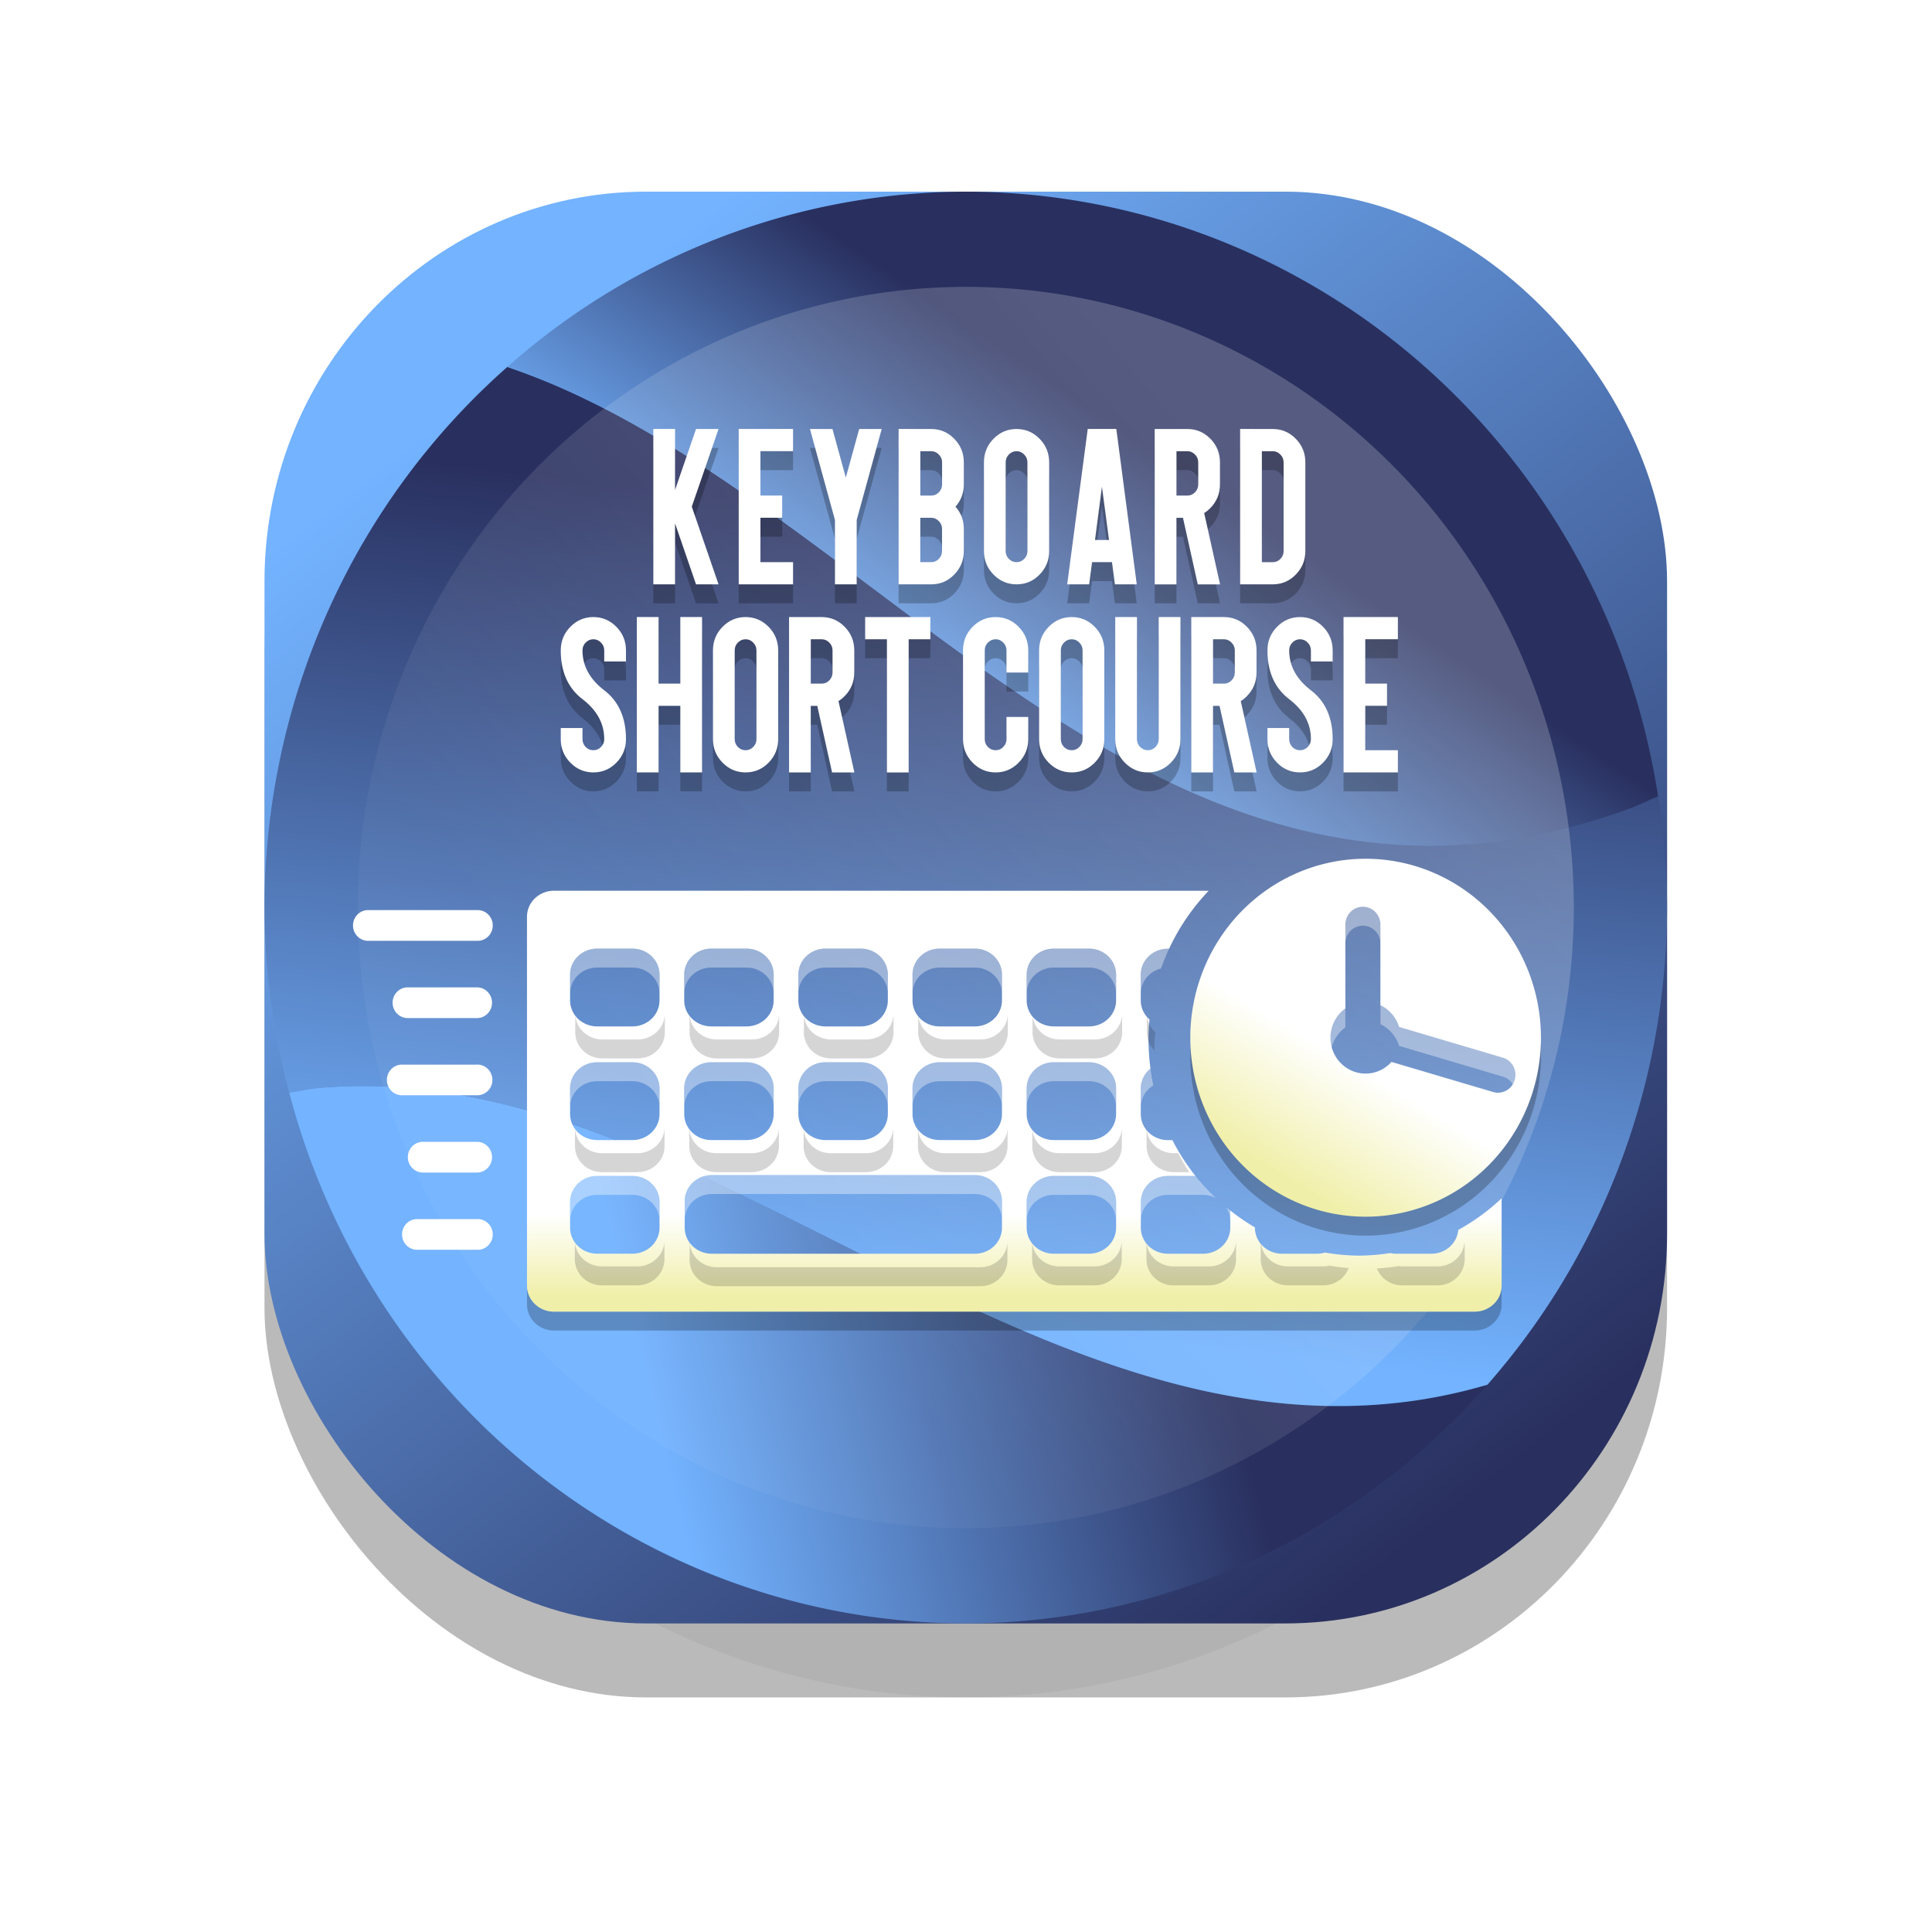 <svg xmlns:dc="http://purl.org/dc/elements/1.1/" xmlns:cc="http://creativecommons.org/ns#" xmlns:rdf="http://www.w3.org/1999/02/22-rdf-syntax-ns#" xmlns:svg="http://www.w3.org/2000/svg" xmlns="http://www.w3.org/2000/svg" xmlns:xlink="http://www.w3.org/1999/xlink" id="svg21244" viewBox="0 0 264.583 264.583" height="1000" width="1000"><defs id="defs21238"><linearGradient id="linearGradient6715"><stop style="stop-color:#ffffff;stop-opacity:0.212" offset="0" id="stop6711"></stop><stop style="stop-color:#ffffff;stop-opacity:0.04" offset="1" id="stop6713"></stop></linearGradient><filter style="color-interpolation-filters:sRGB" id="filter9628-2" x="-0.03" width="1.06" y="-0.03" height="1.06"><feGaussianBlur stdDeviation="0.5" id="feGaussianBlur9630-4"></feGaussianBlur></filter><filter style="color-interpolation-filters:sRGB" id="filter6784" x="-0.03" width="1.06" y="-0.03" height="1.06"><feGaussianBlur stdDeviation="0.5" id="feGaussianBlur6786"></feGaussianBlur></filter><linearGradient xlink:href="#linearGradient8443" id="linearGradient14730" gradientUnits="userSpaceOnUse" gradientTransform="translate(-7.664,-174.619)" x1="43.809" y1="259.492" x2="69.113" y2="292.758"></linearGradient><linearGradient id="linearGradient8443"><stop id="stop8439" offset="0" style="stop-color:#73b3ff;stop-opacity:1"></stop><stop id="stop8441" offset="1" style="stop-color:#29305f;stop-opacity:1"></stop></linearGradient><linearGradient xlink:href="#linearGradient8443" id="linearGradient14732" gradientUnits="userSpaceOnUse" gradientTransform="translate(-9.121,-7.1)" x1="47.829" y1="114.573" x2="63.555" y2="110.703"></linearGradient><linearGradient xlink:href="#linearGradient8443" id="linearGradient14734" gradientUnits="userSpaceOnUse" gradientTransform="translate(-9.121,-7.1)" x1="44.952" y1="116.996" x2="47.557" y2="95.115"></linearGradient><linearGradient xlink:href="#linearGradient8443" id="linearGradient14736" gradientUnits="userSpaceOnUse" gradientTransform="translate(-9.121,-7.1)" x1="50.159" y1="97.47" x2="55.772" y2="89.051"></linearGradient><linearGradient xlink:href="#linearGradient6715" id="linearGradient14738" gradientUnits="userSpaceOnUse" gradientTransform="translate(-11.481,-8.984)" x1="69.264" y1="97.807" x2="51.31" y2="113.682"></linearGradient><filter style="color-interpolation-filters:sRGB" id="filter6850-3" x="-0.07" width="1.141" y="-0.07" height="1.141"><feGaussianBlur stdDeviation="1.017" id="feGaussianBlur6852-4"></feGaussianBlur></filter><linearGradient xlink:href="#linearGradient7170" id="linearGradient14740" gradientUnits="userSpaceOnUse" gradientTransform="translate(-13.59,-15.987)" x1="51.877" y1="126.816" x2="51.877" y2="124.548"></linearGradient><linearGradient id="linearGradient7170"><stop style="stop-color:#f0efa9;stop-opacity:1" offset="0" id="stop7166"></stop><stop style="stop-color:#ffffff;stop-opacity:1" offset="1" id="stop7168"></stop></linearGradient><filter style="color-interpolation-filters:sRGB" id="filter7054-1" x="-0.02" width="1.039" y="-0.065" height="1.13"><feGaussianBlur stdDeviation="0.206" id="feGaussianBlur7056-7"></feGaussianBlur></filter><linearGradient xlink:href="#linearGradient7170" id="linearGradient14742" gradientUnits="userSpaceOnUse" x1="407.377" y1="881.308" x2="414.457" y2="869.165" gradientTransform="matrix(0.265,0,0,0.265,-50.084,-126.259)"></linearGradient></defs><g id="layer1"><g transform="matrix(4.802,0,0,4.902,-220.993,-110.182)" id="g22465"><rect ry="10.885" y="29.898" x="53.564" height="40" width="40" id="rect14394" style="fill:#000000;fill-opacity:0.27;fill-rule:evenodd;stroke:none;stroke-width:1.105;stroke-linecap:round;stroke-linejoin:round;stroke-miterlimit:4;stroke-dasharray:none;stroke-dashoffset:0;stroke-opacity:1;paint-order:normal;filter:url(#filter9628-2)"></rect><circle style="opacity:0.21;fill:#000000;fill-opacity:1;fill-rule:evenodd;stroke:none;stroke-width:3.107;stroke-linecap:round;stroke-linejoin:round;stroke-miterlimit:4;stroke-dasharray:none;stroke-dashoffset:0;stroke-opacity:0.593;paint-order:normal;filter:url(#filter6784)" id="circle14398" cx="73.564" cy="49.898" r="20"></circle><g transform="translate(24.345,-52.145)" id="g20832"><rect ry="10.885" y="79.976" x="29.219" height="40" width="40" id="rect14396" style="fill:url(#linearGradient14730);fill-opacity:1;fill-rule:evenodd;stroke:none;stroke-width:1.105;stroke-linecap:round;stroke-linejoin:round;stroke-miterlimit:4;stroke-dasharray:none;stroke-dashoffset:0;stroke-opacity:1;paint-order:normal"></rect><path style="fill:url(#linearGradient14732);fill-opacity:1;fill-rule:evenodd;stroke:none;stroke-width:3.107;stroke-linecap:round;stroke-linejoin:round;stroke-miterlimit:4;stroke-dasharray:none;stroke-dashoffset:0;stroke-opacity:0.593;paint-order:normal" d="m 64.095,113.308 c -0.621,0.177 -1.237,0.315 -1.848,0.41 -0.626,0.098 -1.248,0.155 -1.864,0.176 -0.616,0.021 -1.228,0.006 -1.836,-0.041 -0.607,-0.047 -1.21,-0.126 -1.81,-0.233 -0.599,-0.107 -1.195,-0.241 -1.787,-0.398 -1.185,-0.315 -2.356,-0.723 -3.518,-1.188 -1.162,-0.465 -2.314,-0.987 -3.461,-1.533 -2.294,-1.09 -4.565,-2.271 -6.844,-3.261 -1.139,-0.495 -2.281,-0.942 -3.428,-1.306 -0.574,-0.182 -1.149,-0.344 -1.725,-0.48 -0.577,-0.136 -1.156,-0.248 -1.737,-0.33 -0.581,-0.082 -1.165,-0.134 -1.751,-0.153 -0.587,-0.019 -1.176,-0.003 -1.768,0.05 -0.263,0.024 -0.53,0.085 -0.794,0.124 a 20,20 0 0 0 19.295,14.831 20,20 0 0 0 14.876,-6.668 z" id="path14400"></path><path style="fill:url(#linearGradient14734);fill-opacity:1;fill-rule:evenodd;stroke:none;stroke-width:3.107;stroke-linecap:round;stroke-linejoin:round;stroke-miterlimit:4;stroke-dasharray:none;stroke-dashoffset:0;stroke-opacity:0.593;paint-order:normal" d="m 36.145,84.873 a 20,20 0 0 0 -6.926,15.103 20,20 0 0 0 0.704,5.169 c 0.264,-0.039 0.531,-0.1 0.794,-0.124 0.593,-0.053 1.182,-0.069 1.768,-0.05 0.587,0.019 1.17,0.071 1.751,0.153 0.581,0.082 1.16,0.193 1.737,0.33 0.577,0.136 1.152,0.298 1.725,0.48 1.147,0.364 2.288,0.812 3.428,1.306 2.279,0.99 4.55,2.17 6.844,3.261 1.147,0.545 2.299,1.068 3.461,1.533 1.162,0.465 2.333,0.873 3.518,1.188 0.592,0.157 1.188,0.292 1.787,0.398 0.599,0.107 1.202,0.186 1.81,0.233 0.607,0.047 1.219,0.062 1.836,0.041 0.616,-0.021 1.238,-0.078 1.864,-0.176 0.611,-0.096 1.227,-0.233 1.848,-0.41 A 20,20 0 0 0 69.219,99.976 20,20 0 0 0 68.964,96.871 c -0.258,0.105 -0.525,0.239 -0.779,0.331 -0.719,0.259 -1.422,0.466 -2.11,0.625 -0.688,0.159 -1.361,0.271 -2.021,0.34 -0.66,0.068 -1.306,0.094 -1.939,0.08 -0.634,-0.014 -1.256,-0.067 -1.866,-0.156 C 59.637,98.003 59.038,97.88 58.449,97.726 57.859,97.572 57.28,97.388 56.709,97.177 56.137,96.966 55.575,96.729 55.02,96.469 53.909,95.95 52.828,95.342 51.767,94.679 50.705,94.016 49.663,93.298 48.631,92.559 46.566,91.081 44.539,89.518 42.471,88.141 41.437,87.453 40.392,86.811 39.328,86.25 38.795,85.969 38.258,85.709 37.714,85.473 37.197,85.248 36.674,85.05 36.145,84.873 Z" id="path14402"></path><path style="fill:url(#linearGradient14736);fill-opacity:1;fill-rule:evenodd;stroke:none;stroke-width:3.107;stroke-linecap:round;stroke-linejoin:round;stroke-miterlimit:4;stroke-dasharray:none;stroke-dashoffset:0;stroke-opacity:0.593;paint-order:normal" d="m 49.219,79.976 a 20,20 0 0 0 -13.074,4.897 c 0.529,0.177 1.052,0.375 1.569,0.599 0.544,0.236 1.081,0.497 1.614,0.777 1.065,0.561 2.109,1.203 3.143,1.891 2.068,1.377 4.095,2.94 6.16,4.418 1.032,0.739 2.074,1.457 3.136,2.12 1.061,0.663 2.143,1.271 3.253,1.79 0.555,0.26 1.118,0.497 1.689,0.707 0.571,0.211 1.15,0.396 1.74,0.549 0.59,0.154 1.189,0.277 1.799,0.365 0.61,0.088 1.232,0.141 1.866,0.156 0.634,0.014 1.28,-0.011 1.939,-0.08 0.66,-0.068 1.333,-0.18 2.021,-0.34 0.688,-0.159 1.391,-0.366 2.11,-0.625 0.254,-0.091 0.521,-0.226 0.779,-0.331 A 20,20 0 0 0 49.219,79.976 Z" id="path14404"></path><circle style="fill:url(#linearGradient14738);fill-opacity:1;fill-rule:evenodd;stroke:none;stroke-width:2.198;stroke-linecap:round;stroke-linejoin:round;stroke-miterlimit:4;stroke-dasharray:none;stroke-dashoffset:0;stroke-opacity:1;paint-order:normal;filter:url(#filter6850-3)" id="circle14408" cx="49.219" cy="99.976" r="17.34"></circle><path d="m 40.928,88.838 0.598,-1.702 h 0.642 l -0.763,2.17 0.763,2.17 H 41.526 L 40.928,89.775 v 1.702 h -0.62 v -4.341 h 0.62 z" style="font-style:normal;font-variant:normal;font-weight:normal;font-stretch:normal;font-size:6.35px;line-height:1.25;font-family:'Queen of Clubs';-inkscape-font-specification:'Queen of Clubs';text-align:center;letter-spacing:0.265px;word-spacing:0px;text-anchor:middle;fill:#000000;fill-opacity:0.235;stroke:none;stroke-width:0.265" id="path19622"></path><path d="m 43.363,90.857 h 0.93 v 0.62 h -1.55 v -4.341 h 1.55 v 0.62 h -0.93 v 1.24 h 0.62 v 0.62 h -0.62 z" style="font-style:normal;font-variant:normal;font-weight:normal;font-stretch:normal;font-size:6.35px;line-height:1.25;font-family:'Queen of Clubs';-inkscape-font-specification:'Queen of Clubs';text-align:center;letter-spacing:0.265px;word-spacing:0px;text-anchor:middle;fill:#000000;fill-opacity:0.235;stroke:none;stroke-width:0.265" id="path19624"></path><path d="m 46.108,89.678 v 1.798 h -0.62 v -1.798 l -0.713,-2.542 h 0.642 l 0.381,1.358 0.381,-1.358 h 0.642 z" style="font-style:normal;font-variant:normal;font-weight:normal;font-stretch:normal;font-size:6.35px;line-height:1.25;font-family:'Queen of Clubs';-inkscape-font-specification:'Queen of Clubs';text-align:center;letter-spacing:0.265px;word-spacing:0px;text-anchor:middle;fill:#000000;fill-opacity:0.235;stroke:none;stroke-width:0.265" id="path19626"></path><path d="m 48.543,88.066 q 0,-0.127 -0.093,-0.217 -0.09,-0.093 -0.217,-0.093 h -0.31 v 1.24 h 0.31 q 0.127,0 0.217,-0.09 0.093,-0.093 0.093,-0.22 z m -0.31,1.55 H 47.922 v 1.24 h 0.31 q 0.127,0 0.217,-0.09 0.093,-0.093 0.093,-0.22 V 89.927 q 0,-0.127 -0.093,-0.217 -0.09,-0.093 -0.217,-0.093 z m 0,-2.48 q 0.384,0 0.657,0.273 0.273,0.273 0.273,0.657 v 0.62 q 0,0.36 -0.239,0.62 0.239,0.26 0.239,0.62 v 0.62 q 0,0.384 -0.273,0.657 -0.273,0.273 -0.657,0.273 h -0.93 v -4.341 z" style="font-style:normal;font-variant:normal;font-weight:normal;font-stretch:normal;font-size:6.35px;line-height:1.25;font-family:'Queen of Clubs';-inkscape-font-specification:'Queen of Clubs';text-align:center;letter-spacing:0.265px;word-spacing:0px;text-anchor:middle;fill:#000000;fill-opacity:0.235;stroke:none;stroke-width:0.265" id="path19628"></path><path d="m 49.737,88.066 q 0,-0.384 0.273,-0.657 0.273,-0.273 0.657,-0.273 0.384,0 0.657,0.273 0.273,0.273 0.273,0.657 v 2.48 q 0,0.384 -0.273,0.657 -0.273,0.273 -0.657,0.273 -0.384,0 -0.657,-0.273 -0.273,-0.273 -0.273,-0.657 z m 1.24,0 q 0,-0.127 -0.093,-0.217 -0.09,-0.093 -0.217,-0.093 -0.127,0 -0.22,0.093 -0.09,0.09 -0.09,0.217 v 2.48 q 0,0.127 0.09,0.22 0.093,0.09 0.22,0.09 0.127,0 0.217,-0.09 0.093,-0.093 0.093,-0.22 z" style="font-style:normal;font-variant:normal;font-weight:normal;font-stretch:normal;font-size:6.35px;line-height:1.25;font-family:'Queen of Clubs';-inkscape-font-specification:'Queen of Clubs';text-align:center;letter-spacing:0.265px;word-spacing:0px;text-anchor:middle;fill:#000000;fill-opacity:0.235;stroke:none;stroke-width:0.265" id="path19630"></path><path d="m 53.388,90.857 h -0.567 l -0.084,0.62 h -0.626 l 0.586,-4.341 h 0.815 l 0.583,4.341 h -0.623 z m -0.484,-0.62 h 0.4 l -0.202,-1.488 z" style="font-style:normal;font-variant:normal;font-weight:normal;font-stretch:normal;font-size:6.35px;line-height:1.25;font-family:'Queen of Clubs';-inkscape-font-specification:'Queen of Clubs';text-align:center;letter-spacing:0.265px;word-spacing:0px;text-anchor:middle;fill:#000000;fill-opacity:0.235;stroke:none;stroke-width:0.265" id="path19632"></path><path d="m 55.848,88.066 q 0,-0.127 -0.093,-0.217 -0.09,-0.093 -0.217,-0.093 h -0.31 v 1.24 h 0.31 q 0.127,0 0.217,-0.09 0.093,-0.093 0.093,-0.22 z m -0.31,-0.93 q 0.384,0 0.657,0.273 0.273,0.273 0.273,0.657 v 0.62 q 0,0.384 -0.273,0.657 -0.084,0.084 -0.177,0.14 l 0.453,1.994 h -0.636 l -0.422,-1.86 h -0.186 v 1.86 h -0.62 v -4.341 z" style="font-style:normal;font-variant:normal;font-weight:normal;font-stretch:normal;font-size:6.35px;line-height:1.25;font-family:'Queen of Clubs';-inkscape-font-specification:'Queen of Clubs';text-align:center;letter-spacing:0.265px;word-spacing:0px;text-anchor:middle;fill:#000000;fill-opacity:0.235;stroke:none;stroke-width:0.265" id="path19634"></path><path d="m 58.283,88.066 q 0,-0.127 -0.093,-0.217 -0.09,-0.093 -0.217,-0.093 h -0.31 v 3.101 h 0.31 q 0.127,0 0.217,-0.09 0.093,-0.093 0.093,-0.22 z m -0.31,-0.93 q 0.384,0 0.657,0.273 0.273,0.273 0.273,0.657 v 2.48 q 0,0.384 -0.273,0.657 -0.273,0.273 -0.657,0.273 h -0.93 v -4.341 z" style="font-style:normal;font-variant:normal;font-weight:normal;font-stretch:normal;font-size:6.35px;line-height:1.25;font-family:'Queen of Clubs';-inkscape-font-specification:'Queen of Clubs';text-align:center;letter-spacing:0.265px;word-spacing:0px;text-anchor:middle;fill:#000000;fill-opacity:0.235;stroke:none;stroke-width:0.265" id="path19636"></path><path d="m 40.928,88.309 0.598,-1.702 h 0.642 l -0.763,2.17 0.763,2.17 H 41.526 L 40.928,89.245 v 1.702 h -0.62 v -4.341 h 0.62 z" style="font-style:normal;font-variant:normal;font-weight:normal;font-stretch:normal;font-size:6.35px;line-height:1.25;font-family:'Queen of Clubs';-inkscape-font-specification:'Queen of Clubs';text-align:center;letter-spacing:0.265px;word-spacing:0px;text-anchor:middle;fill:#ffffff;fill-opacity:1;stroke:none;stroke-width:0.265" id="path19605"></path><path d="m 43.363,90.327 h 0.93 v 0.62 h -1.55 v -4.341 h 1.55 v 0.62 h -0.93 v 1.24 h 0.62 v 0.62 h -0.62 z" style="font-style:normal;font-variant:normal;font-weight:normal;font-stretch:normal;font-size:6.35px;line-height:1.25;font-family:'Queen of Clubs';-inkscape-font-specification:'Queen of Clubs';text-align:center;letter-spacing:0.265px;word-spacing:0px;text-anchor:middle;fill:#ffffff;fill-opacity:1;stroke:none;stroke-width:0.265" id="path19607"></path><path d="m 46.108,89.149 v 1.798 h -0.62 v -1.798 l -0.713,-2.542 h 0.642 l 0.381,1.358 0.381,-1.358 h 0.642 z" style="font-style:normal;font-variant:normal;font-weight:normal;font-stretch:normal;font-size:6.35px;line-height:1.25;font-family:'Queen of Clubs';-inkscape-font-specification:'Queen of Clubs';text-align:center;letter-spacing:0.265px;word-spacing:0px;text-anchor:middle;fill:#ffffff;fill-opacity:1;stroke:none;stroke-width:0.265" id="path19609"></path><path d="m 48.543,87.537 q 0,-0.127 -0.093,-0.217 -0.09,-0.093 -0.217,-0.093 h -0.31 v 1.24 h 0.31 q 0.127,0 0.217,-0.09 0.093,-0.093 0.093,-0.22 z m -0.31,1.55 H 47.922 v 1.24 h 0.31 q 0.127,0 0.217,-0.09 0.093,-0.093 0.093,-0.22 v -0.62 q 0,-0.127 -0.093,-0.217 -0.09,-0.093 -0.217,-0.093 z m 0,-2.48 q 0.384,0 0.657,0.273 0.273,0.273 0.273,0.657 v 0.62 q 0,0.36 -0.239,0.62 0.239,0.26 0.239,0.62 v 0.62 q 0,0.384 -0.273,0.657 -0.273,0.273 -0.657,0.273 h -0.93 v -4.341 z" style="font-style:normal;font-variant:normal;font-weight:normal;font-stretch:normal;font-size:6.35px;line-height:1.25;font-family:'Queen of Clubs';-inkscape-font-specification:'Queen of Clubs';text-align:center;letter-spacing:0.265px;word-spacing:0px;text-anchor:middle;fill:#ffffff;fill-opacity:1;stroke:none;stroke-width:0.265" id="path19611"></path><path d="m 49.737,87.537 q 0,-0.384 0.273,-0.657 0.273,-0.273 0.657,-0.273 0.384,0 0.657,0.273 0.273,0.273 0.273,0.657 v 2.48 q 0,0.384 -0.273,0.657 -0.273,0.273 -0.657,0.273 -0.384,0 -0.657,-0.273 -0.273,-0.273 -0.273,-0.657 z m 1.24,0 q 0,-0.127 -0.093,-0.217 -0.09,-0.093 -0.217,-0.093 -0.127,0 -0.22,0.093 -0.09,0.09 -0.09,0.217 v 2.48 q 0,0.127 0.09,0.22 0.093,0.09 0.22,0.09 0.127,0 0.217,-0.09 0.093,-0.093 0.093,-0.22 z" style="font-style:normal;font-variant:normal;font-weight:normal;font-stretch:normal;font-size:6.35px;line-height:1.25;font-family:'Queen of Clubs';-inkscape-font-specification:'Queen of Clubs';text-align:center;letter-spacing:0.265px;word-spacing:0px;text-anchor:middle;fill:#ffffff;fill-opacity:1;stroke:none;stroke-width:0.265" id="path19613"></path><path d="m 53.388,90.327 h -0.567 l -0.084,0.62 h -0.626 l 0.586,-4.341 h 0.815 l 0.583,4.341 h -0.623 z m -0.484,-0.62 h 0.4 l -0.202,-1.488 z" style="font-style:normal;font-variant:normal;font-weight:normal;font-stretch:normal;font-size:6.35px;line-height:1.25;font-family:'Queen of Clubs';-inkscape-font-specification:'Queen of Clubs';text-align:center;letter-spacing:0.265px;word-spacing:0px;text-anchor:middle;fill:#ffffff;fill-opacity:1;stroke:none;stroke-width:0.265" id="path19615"></path><path d="m 55.848,87.537 q 0,-0.127 -0.093,-0.217 -0.09,-0.093 -0.217,-0.093 h -0.31 v 1.24 h 0.31 q 0.127,0 0.217,-0.09 0.093,-0.093 0.093,-0.22 z m -0.31,-0.93 q 0.384,0 0.657,0.273 0.273,0.273 0.273,0.657 v 0.62 q 0,0.384 -0.273,0.657 -0.084,0.084 -0.177,0.14 l 0.453,1.994 h -0.636 l -0.422,-1.86 h -0.186 v 1.86 h -0.62 v -4.341 z" style="font-style:normal;font-variant:normal;font-weight:normal;font-stretch:normal;font-size:6.35px;line-height:1.25;font-family:'Queen of Clubs';-inkscape-font-specification:'Queen of Clubs';text-align:center;letter-spacing:0.265px;word-spacing:0px;text-anchor:middle;fill:#ffffff;fill-opacity:1;stroke:none;stroke-width:0.265" id="path19617"></path><path d="m 58.283,87.537 q 0,-0.127 -0.093,-0.217 -0.09,-0.093 -0.217,-0.093 h -0.31 v 3.101 h 0.31 q 0.127,0 0.217,-0.09 0.093,-0.093 0.093,-0.22 z m -0.31,-0.93 q 0.384,0 0.657,0.273 0.273,0.273 0.273,0.657 v 2.48 q 0,0.384 -0.273,0.657 -0.273,0.273 -0.657,0.273 h -0.93 v -4.341 z" style="font-style:normal;font-variant:normal;font-weight:normal;font-stretch:normal;font-size:6.35px;line-height:1.25;font-family:'Queen of Clubs';-inkscape-font-specification:'Queen of Clubs';text-align:center;letter-spacing:0.265px;word-spacing:0px;text-anchor:middle;fill:#ffffff;fill-opacity:1;stroke:none;stroke-width:0.265" id="path19619"></path><path d="m 39.528,93.32 v 0.31 h -0.62 v -0.31 q 0,-0.127 -0.093,-0.217 -0.09,-0.093 -0.217,-0.093 -0.127,0 -0.22,0.093 -0.09,0.09 -0.09,0.217 0,0.651 0.62,1.116 0.62,0.465 0.62,1.364 0,0.384 -0.273,0.657 -0.273,0.273 -0.657,0.273 -0.384,0 -0.657,-0.273 -0.273,-0.273 -0.273,-0.657 V 95.49 h 0.62 v 0.31 q 0,0.127 0.09,0.22 0.093,0.09 0.22,0.09 0.127,0 0.217,-0.09 0.093,-0.093 0.093,-0.22 0,-0.651 -0.62,-1.116 -0.62,-0.465 -0.62,-1.364 0,-0.384 0.273,-0.657 0.273,-0.273 0.657,-0.273 0.384,0 0.657,0.273 0.273,0.273 0.273,0.657 z" style="font-style:normal;font-variant:normal;font-weight:normal;font-stretch:normal;font-size:6.35px;line-height:1.25;font-family:'Queen of Clubs';-inkscape-font-specification:'Queen of Clubs';text-align:center;letter-spacing:0px;word-spacing:0px;text-anchor:middle;fill:#000000;fill-opacity:0.235;stroke:none;stroke-width:0.265" id="path19662"></path><path d="m 40.458,94.87 v 1.86 h -0.62 v -4.341 h 0.62 v 1.86 h 0.62 v -1.86 h 0.62 v 4.341 h -0.62 v -1.86 z" style="font-style:normal;font-variant:normal;font-weight:normal;font-stretch:normal;font-size:6.35px;line-height:1.25;font-family:'Queen of Clubs';-inkscape-font-specification:'Queen of Clubs';text-align:center;letter-spacing:0px;word-spacing:0px;text-anchor:middle;fill:#000000;fill-opacity:0.235;stroke:none;stroke-width:0.265" id="path19664"></path><path d="m 42.009,93.32 q 0,-0.384 0.273,-0.657 0.273,-0.273 0.657,-0.273 0.384,0 0.657,0.273 0.273,0.273 0.273,0.657 v 2.48 q 0,0.384 -0.273,0.657 -0.273,0.273 -0.657,0.273 -0.384,0 -0.657,-0.273 -0.273,-0.273 -0.273,-0.657 z m 1.24,0 q 0,-0.127 -0.093,-0.217 -0.09,-0.093 -0.217,-0.093 -0.127,0 -0.22,0.093 -0.09,0.09 -0.09,0.217 v 2.48 q 0,0.127 0.09,0.22 0.093,0.09 0.22,0.09 0.127,0 0.217,-0.09 0.093,-0.093 0.093,-0.22 z" style="font-style:normal;font-variant:normal;font-weight:normal;font-stretch:normal;font-size:6.35px;line-height:1.25;font-family:'Queen of Clubs';-inkscape-font-specification:'Queen of Clubs';text-align:center;letter-spacing:0px;word-spacing:0px;text-anchor:middle;fill:#000000;fill-opacity:0.235;stroke:none;stroke-width:0.265" id="path19666"></path><path d="m 45.419,93.32 q 0,-0.127 -0.093,-0.217 -0.09,-0.093 -0.217,-0.093 h -0.31 v 1.24 h 0.31 q 0.127,0 0.217,-0.09 0.093,-0.093 0.093,-0.22 z m -0.31,-0.93 q 0.384,0 0.657,0.273 0.273,0.273 0.273,0.657 v 0.62 q 0,0.384 -0.273,0.657 -0.084,0.084 -0.177,0.14 l 0.453,1.994 h -0.636 l -0.422,-1.86 h -0.186 v 1.86 H 44.179 v -4.341 z" style="font-style:normal;font-variant:normal;font-weight:normal;font-stretch:normal;font-size:6.35px;line-height:1.25;font-family:'Queen of Clubs';-inkscape-font-specification:'Queen of Clubs';text-align:center;letter-spacing:0px;word-spacing:0px;text-anchor:middle;fill:#000000;fill-opacity:0.235;stroke:none;stroke-width:0.265" id="path19668"></path><path d="m 47.59,93.01 v 3.721 h -0.62 v -3.721 H 46.349 v -0.62 h 1.86 v 0.62 z" style="font-style:normal;font-variant:normal;font-weight:normal;font-stretch:normal;font-size:6.35px;line-height:1.25;font-family:'Queen of Clubs';-inkscape-font-specification:'Queen of Clubs';text-align:center;letter-spacing:0px;word-spacing:0px;text-anchor:middle;fill:#000000;fill-opacity:0.235;stroke:none;stroke-width:0.265" id="path19670"></path><path d="m 51,93.32 v 0.62 h -0.62 v -0.62 q 0,-0.127 -0.093,-0.217 -0.09,-0.093 -0.217,-0.093 -0.127,0 -0.22,0.093 -0.09,0.09 -0.09,0.217 v 2.48 q 0,0.127 0.09,0.22 0.093,0.09 0.22,0.09 0.127,0 0.217,-0.09 0.093,-0.093 0.093,-0.22 v -0.62 h 0.62 v 0.62 q 0,0.384 -0.273,0.657 -0.273,0.273 -0.657,0.273 -0.384,0 -0.657,-0.273 -0.273,-0.273 -0.273,-0.657 v -2.48 q 0,-0.384 0.273,-0.657 0.273,-0.273 0.657,-0.273 0.384,0 0.657,0.273 0.273,0.273 0.273,0.657 z" style="font-style:normal;font-variant:normal;font-weight:normal;font-stretch:normal;font-size:6.35px;line-height:1.25;font-family:'Queen of Clubs';-inkscape-font-specification:'Queen of Clubs';text-align:center;letter-spacing:0px;word-spacing:0px;text-anchor:middle;fill:#000000;fill-opacity:0.235;stroke:none;stroke-width:0.265" id="path19672"></path><path d="m 51.31,93.32 q 0,-0.384 0.273,-0.657 0.273,-0.273 0.657,-0.273 0.384,0 0.657,0.273 0.273,0.273 0.273,0.657 v 2.48 q 0,0.384 -0.273,0.657 -0.273,0.273 -0.657,0.273 -0.384,0 -0.657,-0.273 -0.273,-0.273 -0.273,-0.657 z m 1.24,0 q 0,-0.127 -0.093,-0.217 -0.09,-0.093 -0.217,-0.093 -0.127,0 -0.22,0.093 -0.09,0.09 -0.09,0.217 v 2.48 q 0,0.127 0.09,0.22 0.093,0.09 0.22,0.09 0.127,0 0.217,-0.09 0.093,-0.093 0.093,-0.22 z" style="font-style:normal;font-variant:normal;font-weight:normal;font-stretch:normal;font-size:6.35px;line-height:1.25;font-family:'Queen of Clubs';-inkscape-font-specification:'Queen of Clubs';text-align:center;letter-spacing:0px;word-spacing:0px;text-anchor:middle;fill:#000000;fill-opacity:0.235;stroke:none;stroke-width:0.265" id="path19674"></path><path d="m 53.481,95.8 v -3.411 h 0.62 v 3.411 q 0,0.127 0.09,0.22 0.093,0.09 0.22,0.09 0.127,0 0.217,-0.09 0.093,-0.093 0.093,-0.22 v -3.411 h 0.62 v 3.411 q 0,0.384 -0.273,0.657 -0.273,0.273 -0.657,0.273 -0.384,0 -0.657,-0.273 -0.273,-0.273 -0.273,-0.657 z" style="font-style:normal;font-variant:normal;font-weight:normal;font-stretch:normal;font-size:6.35px;line-height:1.25;font-family:'Queen of Clubs';-inkscape-font-specification:'Queen of Clubs';text-align:center;letter-spacing:0px;word-spacing:0px;text-anchor:middle;fill:#000000;fill-opacity:0.235;stroke:none;stroke-width:0.265" id="path19676"></path><path d="m 56.891,93.32 q 0,-0.127 -0.093,-0.217 -0.09,-0.093 -0.217,-0.093 h -0.31 v 1.24 h 0.31 q 0.127,0 0.217,-0.09 0.093,-0.093 0.093,-0.22 z m -0.31,-0.93 q 0.384,0 0.657,0.273 0.273,0.273 0.273,0.657 v 0.62 q 0,0.384 -0.273,0.657 -0.084,0.084 -0.177,0.14 l 0.453,1.994 h -0.636 l -0.422,-1.86 h -0.186 v 1.86 h -0.62 v -4.341 z" style="font-style:normal;font-variant:normal;font-weight:normal;font-stretch:normal;font-size:6.35px;line-height:1.25;font-family:'Queen of Clubs';-inkscape-font-specification:'Queen of Clubs';text-align:center;letter-spacing:0px;word-spacing:0px;text-anchor:middle;fill:#000000;fill-opacity:0.235;stroke:none;stroke-width:0.265" id="path19678"></path><path d="m 59.682,93.32 v 0.31 h -0.62 v -0.31 q 0,-0.127 -0.093,-0.217 -0.09,-0.093 -0.217,-0.093 -0.127,0 -0.22,0.093 -0.09,0.09 -0.09,0.217 0,0.651 0.62,1.116 0.62,0.465 0.62,1.364 0,0.384 -0.273,0.657 -0.273,0.273 -0.657,0.273 -0.384,0 -0.657,-0.273 -0.273,-0.273 -0.273,-0.657 V 95.49 h 0.62 v 0.31 q 0,0.127 0.09,0.22 0.093,0.09 0.22,0.09 0.127,0 0.217,-0.09 0.093,-0.093 0.093,-0.22 0,-0.651 -0.62,-1.116 -0.62,-0.465 -0.62,-1.364 0,-0.384 0.273,-0.657 0.273,-0.273 0.657,-0.273 0.384,0 0.657,0.273 0.273,0.273 0.273,0.657 z" style="font-style:normal;font-variant:normal;font-weight:normal;font-stretch:normal;font-size:6.35px;line-height:1.25;font-family:'Queen of Clubs';-inkscape-font-specification:'Queen of Clubs';text-align:center;letter-spacing:0px;word-spacing:0px;text-anchor:middle;fill:#000000;fill-opacity:0.235;stroke:none;stroke-width:0.265" id="path19680"></path><path d="m 60.612,96.111 h 0.93 v 0.62 h -1.55 v -4.341 h 1.55 v 0.62 h -0.93 v 1.24 h 0.62 v 0.62 h -0.62 z" style="font-style:normal;font-variant:normal;font-weight:normal;font-stretch:normal;font-size:6.35px;line-height:1.25;font-family:'Queen of Clubs';-inkscape-font-specification:'Queen of Clubs';text-align:center;letter-spacing:0px;word-spacing:0px;text-anchor:middle;fill:#000000;fill-opacity:0.235;stroke:none;stroke-width:0.265" id="path19682"></path><path d="m 39.528,92.791 v 0.31 h -0.62 v -0.31 q 0,-0.127 -0.093,-0.217 -0.09,-0.093 -0.217,-0.093 -0.127,0 -0.22,0.093 -0.09,0.09 -0.09,0.217 0,0.651 0.62,1.116 0.62,0.465 0.62,1.364 0,0.384 -0.273,0.657 -0.273,0.273 -0.657,0.273 -0.384,0 -0.657,-0.273 -0.273,-0.273 -0.273,-0.657 v -0.31 h 0.62 v 0.31 q 0,0.127 0.09,0.22 0.093,0.09 0.22,0.09 0.127,0 0.217,-0.09 0.093,-0.093 0.093,-0.22 0,-0.651 -0.62,-1.116 -0.62,-0.465 -0.62,-1.364 0,-0.384 0.273,-0.657 0.273,-0.273 0.657,-0.273 0.384,0 0.657,0.273 0.273,0.273 0.273,0.657 z" style="font-style:normal;font-variant:normal;font-weight:normal;font-stretch:normal;font-size:6.35px;line-height:1.25;font-family:'Queen of Clubs';-inkscape-font-specification:'Queen of Clubs';text-align:center;letter-spacing:0px;word-spacing:0px;text-anchor:middle;fill:#ffffff;fill-opacity:1;stroke:none;stroke-width:0.265" id="path19639"></path><path d="m 40.458,94.341 v 1.86 h -0.62 v -4.341 h 0.62 v 1.86 h 0.62 v -1.86 h 0.62 v 4.341 h -0.62 v -1.86 z" style="font-style:normal;font-variant:normal;font-weight:normal;font-stretch:normal;font-size:6.35px;line-height:1.25;font-family:'Queen of Clubs';-inkscape-font-specification:'Queen of Clubs';text-align:center;letter-spacing:0px;word-spacing:0px;text-anchor:middle;fill:#ffffff;fill-opacity:1;stroke:none;stroke-width:0.265" id="path19641"></path><path d="m 42.009,92.791 q 0,-0.384 0.273,-0.657 0.273,-0.273 0.657,-0.273 0.384,0 0.657,0.273 0.273,0.273 0.273,0.657 v 2.48 q 0,0.384 -0.273,0.657 -0.273,0.273 -0.657,0.273 -0.384,0 -0.657,-0.273 -0.273,-0.273 -0.273,-0.657 z m 1.24,0 q 0,-0.127 -0.093,-0.217 -0.09,-0.093 -0.217,-0.093 -0.127,0 -0.22,0.093 -0.09,0.09 -0.09,0.217 v 2.48 q 0,0.127 0.09,0.22 0.093,0.09 0.22,0.09 0.127,0 0.217,-0.09 0.093,-0.093 0.093,-0.22 z" style="font-style:normal;font-variant:normal;font-weight:normal;font-stretch:normal;font-size:6.35px;line-height:1.25;font-family:'Queen of Clubs';-inkscape-font-specification:'Queen of Clubs';text-align:center;letter-spacing:0px;word-spacing:0px;text-anchor:middle;fill:#ffffff;fill-opacity:1;stroke:none;stroke-width:0.265" id="path19643"></path><path d="m 45.419,92.791 q 0,-0.127 -0.093,-0.217 -0.09,-0.093 -0.217,-0.093 H 44.799 V 93.721 h 0.31 q 0.127,0 0.217,-0.09 0.093,-0.093 0.093,-0.22 z m -0.31,-0.93 q 0.384,0 0.657,0.273 0.273,0.273 0.273,0.657 v 0.62 q 0,0.384 -0.273,0.657 -0.084,0.084 -0.177,0.14 l 0.453,1.994 h -0.636 l -0.422,-1.86 h -0.186 v 1.86 H 44.179 v -4.341 z" style="font-style:normal;font-variant:normal;font-weight:normal;font-stretch:normal;font-size:6.35px;line-height:1.25;font-family:'Queen of Clubs';-inkscape-font-specification:'Queen of Clubs';text-align:center;letter-spacing:0px;word-spacing:0px;text-anchor:middle;fill:#ffffff;fill-opacity:1;stroke:none;stroke-width:0.265" id="path19645"></path><path d="m 47.59,92.481 v 3.721 h -0.62 v -3.721 H 46.349 v -0.62 h 1.86 v 0.62 z" style="font-style:normal;font-variant:normal;font-weight:normal;font-stretch:normal;font-size:6.35px;line-height:1.25;font-family:'Queen of Clubs';-inkscape-font-specification:'Queen of Clubs';text-align:center;letter-spacing:0px;word-spacing:0px;text-anchor:middle;fill:#ffffff;fill-opacity:1;stroke:none;stroke-width:0.265" id="path19647"></path><path d="m 51,92.791 v 0.62 h -0.62 v -0.62 q 0,-0.127 -0.093,-0.217 -0.09,-0.093 -0.217,-0.093 -0.127,0 -0.22,0.093 -0.09,0.09 -0.09,0.217 v 2.48 q 0,0.127 0.09,0.22 0.093,0.09 0.22,0.09 0.127,0 0.217,-0.09 0.093,-0.093 0.093,-0.22 v -0.62 h 0.62 v 0.62 q 0,0.384 -0.273,0.657 -0.273,0.273 -0.657,0.273 -0.384,0 -0.657,-0.273 -0.273,-0.273 -0.273,-0.657 v -2.48 q 0,-0.384 0.273,-0.657 0.273,-0.273 0.657,-0.273 0.384,0 0.657,0.273 0.273,0.273 0.273,0.657 z" style="font-style:normal;font-variant:normal;font-weight:normal;font-stretch:normal;font-size:6.35px;line-height:1.25;font-family:'Queen of Clubs';-inkscape-font-specification:'Queen of Clubs';text-align:center;letter-spacing:0px;word-spacing:0px;text-anchor:middle;fill:#ffffff;fill-opacity:1;stroke:none;stroke-width:0.265" id="path19649"></path><path d="m 51.31,92.791 q 0,-0.384 0.273,-0.657 0.273,-0.273 0.657,-0.273 0.384,0 0.657,0.273 0.273,0.273 0.273,0.657 v 2.48 q 0,0.384 -0.273,0.657 -0.273,0.273 -0.657,0.273 -0.384,0 -0.657,-0.273 -0.273,-0.273 -0.273,-0.657 z m 1.24,0 q 0,-0.127 -0.093,-0.217 -0.09,-0.093 -0.217,-0.093 -0.127,0 -0.22,0.093 -0.09,0.09 -0.09,0.217 v 2.48 q 0,0.127 0.09,0.22 0.093,0.09 0.22,0.09 0.127,0 0.217,-0.09 0.093,-0.093 0.093,-0.22 z" style="font-style:normal;font-variant:normal;font-weight:normal;font-stretch:normal;font-size:6.35px;line-height:1.25;font-family:'Queen of Clubs';-inkscape-font-specification:'Queen of Clubs';text-align:center;letter-spacing:0px;word-spacing:0px;text-anchor:middle;fill:#ffffff;fill-opacity:1;stroke:none;stroke-width:0.265" id="path19651"></path><path d="m 53.481,95.271 v -3.411 h 0.62 v 3.411 q 0,0.127 0.09,0.22 0.093,0.09 0.22,0.09 0.127,0 0.217,-0.09 0.093,-0.093 0.093,-0.22 v -3.411 h 0.62 v 3.411 q 0,0.384 -0.273,0.657 -0.273,0.273 -0.657,0.273 -0.384,0 -0.657,-0.273 -0.273,-0.273 -0.273,-0.657 z" style="font-style:normal;font-variant:normal;font-weight:normal;font-stretch:normal;font-size:6.35px;line-height:1.25;font-family:'Queen of Clubs';-inkscape-font-specification:'Queen of Clubs';text-align:center;letter-spacing:0px;word-spacing:0px;text-anchor:middle;fill:#ffffff;fill-opacity:1;stroke:none;stroke-width:0.265" id="path19653"></path><path d="m 56.891,92.791 q 0,-0.127 -0.093,-0.217 -0.09,-0.093 -0.217,-0.093 h -0.31 V 93.721 h 0.31 q 0.127,0 0.217,-0.09 0.093,-0.093 0.093,-0.22 z m -0.31,-0.93 q 0.384,0 0.657,0.273 0.273,0.273 0.273,0.657 v 0.62 q 0,0.384 -0.273,0.657 -0.084,0.084 -0.177,0.14 l 0.453,1.994 h -0.636 l -0.422,-1.86 h -0.186 v 1.86 h -0.62 v -4.341 z" style="font-style:normal;font-variant:normal;font-weight:normal;font-stretch:normal;font-size:6.35px;line-height:1.25;font-family:'Queen of Clubs';-inkscape-font-specification:'Queen of Clubs';text-align:center;letter-spacing:0px;word-spacing:0px;text-anchor:middle;fill:#ffffff;fill-opacity:1;stroke:none;stroke-width:0.265" id="path19655"></path><path d="m 59.682,92.791 v 0.31 h -0.62 v -0.31 q 0,-0.127 -0.093,-0.217 -0.09,-0.093 -0.217,-0.093 -0.127,0 -0.22,0.093 -0.09,0.09 -0.09,0.217 0,0.651 0.62,1.116 0.62,0.465 0.62,1.364 0,0.384 -0.273,0.657 -0.273,0.273 -0.657,0.273 -0.384,0 -0.657,-0.273 -0.273,-0.273 -0.273,-0.657 v -0.31 h 0.62 v 0.31 q 0,0.127 0.09,0.22 0.093,0.09 0.22,0.09 0.127,0 0.217,-0.09 0.093,-0.093 0.093,-0.22 0,-0.651 -0.62,-1.116 -0.62,-0.465 -0.62,-1.364 0,-0.384 0.273,-0.657 0.273,-0.273 0.657,-0.273 0.384,0 0.657,0.273 0.273,0.273 0.273,0.657 z" style="font-style:normal;font-variant:normal;font-weight:normal;font-stretch:normal;font-size:6.35px;line-height:1.25;font-family:'Queen of Clubs';-inkscape-font-specification:'Queen of Clubs';text-align:center;letter-spacing:0px;word-spacing:0px;text-anchor:middle;fill:#ffffff;fill-opacity:1;stroke:none;stroke-width:0.265" id="path19657"></path><path d="m 60.612,95.581 h 0.93 v 0.62 h -1.55 v -4.341 h 1.55 v 0.62 h -0.93 v 1.24 h 0.62 v 0.62 h -0.62 z" style="font-style:normal;font-variant:normal;font-weight:normal;font-stretch:normal;font-size:6.35px;line-height:1.25;font-family:'Queen of Clubs';-inkscape-font-specification:'Queen of Clubs';text-align:center;letter-spacing:0px;word-spacing:0px;text-anchor:middle;fill:#ffffff;fill-opacity:1;stroke:none;stroke-width:0.265" id="path19659"></path><path id="path14426" d="m 36.705,110.536 v 0.529 c 0,0.404 0.345,0.729 0.774,0.729 h 26.248 c 0.429,0 0.774,-0.325 0.774,-0.729 v -0.529 c 0,0.404 -0.345,0.729 -0.774,0.729 H 37.479 c -0.429,0 -0.774,-0.325 -0.774,-0.729 z" style="fill:#000000;fill-opacity:0.235;fill-rule:evenodd;stroke:none;stroke-width:2;stroke-linecap:round;stroke-linejoin:round;stroke-miterlimit:4;stroke-dasharray:none;stroke-dashoffset:0;stroke-opacity:1;paint-order:normal"></path><path style="fill:#ffffff;fill-opacity:0.372;fill-rule:evenodd;stroke:none;stroke-width:2;stroke-linecap:round;stroke-linejoin:round;stroke-miterlimit:4;stroke-dasharray:none;stroke-dashoffset:0;stroke-opacity:1;paint-order:normal" d="m 38.708,101.124 c -0.429,0 -0.774,0.325 -0.774,0.729 v 0.529 c 0,-0.404 0.345,-0.729 0.774,-0.729 h 1.003 c 0.429,0 0.774,0.325 0.774,0.729 v -0.529 c 0,-0.404 -0.345,-0.729 -0.774,-0.729 z m 3.255,0 c -0.429,0 -0.774,0.325 -0.774,0.729 v 0.529 c 0,-0.404 0.345,-0.729 0.774,-0.729 h 1.003 c 0.429,0 0.774,0.325 0.774,0.729 v -0.529 c 0,-0.404 -0.345,-0.729 -0.774,-0.729 z m 3.255,0 c -0.429,0 -0.774,0.325 -0.774,0.729 v 0.529 c 0,-0.404 0.345,-0.729 0.774,-0.729 h 1.004 c 0.429,0 0.774,0.325 0.774,0.729 v -0.529 c 0,-0.404 -0.345,-0.729 -0.774,-0.729 z m 3.255,0 c -0.429,0 -0.774,0.325 -0.774,0.729 v 0.529 c 0,-0.404 0.345,-0.729 0.774,-0.729 h 1.004 c 0.429,0 0.774,0.325 0.774,0.729 v -0.529 c 0,-0.404 -0.345,-0.729 -0.774,-0.729 z m 3.256,0 c -0.429,0 -0.774,0.325 -0.774,0.729 v 0.529 c 0,-0.404 0.345,-0.729 0.774,-0.729 h 1.003 c 0.429,0 0.774,0.325 0.774,0.729 v -0.529 c 0,-0.404 -0.345,-0.729 -0.774,-0.729 z m 3.255,0 c -0.429,0 -0.774,0.325 -0.774,0.729 v 0.529 c 0,-0.34 0.245,-0.622 0.578,-0.703 a 6,6 0 0 1 0.23,-0.555 z m -16.276,3.175 c -0.429,0 -0.774,0.325 -0.774,0.729 v 0.529 c 0,-0.404 0.345,-0.729 0.774,-0.729 h 1.003 c 0.429,0 0.774,0.325 0.774,0.729 v -0.529 c 0,-0.404 -0.345,-0.729 -0.774,-0.729 z m 3.255,0 c -0.429,0 -0.774,0.325 -0.774,0.729 v 0.529 c 0,-0.404 0.345,-0.729 0.774,-0.729 h 1.003 c 0.429,0 0.774,0.325 0.774,0.729 v -0.529 c 0,-0.404 -0.345,-0.729 -0.774,-0.729 z m 3.255,0 c -0.429,0 -0.774,0.325 -0.774,0.729 v 0.529 c 0,-0.404 0.345,-0.729 0.774,-0.729 h 1.004 c 0.429,0 0.774,0.325 0.774,0.729 v -0.529 c 0,-0.404 -0.345,-0.729 -0.774,-0.729 z m 3.255,0 c -0.429,0 -0.774,0.325 -0.774,0.729 v 0.529 c 0,-0.404 0.345,-0.729 0.774,-0.729 h 1.004 c 0.429,0 0.774,0.325 0.774,0.729 v -0.529 c 0,-0.404 -0.345,-0.729 -0.774,-0.729 z m 3.256,0 c -0.429,0 -0.774,0.325 -0.774,0.729 v 0.529 c 0,-0.404 0.345,-0.729 0.774,-0.729 h 1.003 c 0.429,0 0.774,0.325 0.774,0.729 v -0.529 c 0,-0.404 -0.345,-0.729 -0.774,-0.729 z m 2.757,0.174 c -0.168,0.134 -0.276,0.331 -0.276,0.556 v 0.529 c 0,-0.259 0.142,-0.484 0.357,-0.613 a 6,6 0 0 1 -0.08,-0.471 z m -12.509,2.978 c -0.429,0 -0.774,0.325 -0.774,0.729 v 0.529 c 0,-0.404 0.345,-0.729 0.774,-0.729 h 7.5 c 0.429,0 0.774,0.325 0.774,0.729 v -0.529 c 0,-0.404 -0.345,-0.729 -0.774,-0.729 z m -3.269,0.023 c -0.429,0 -0.774,0.325 -0.774,0.729 v 0.529 c 0,-0.404 0.345,-0.729 0.774,-0.729 h 1.003 c 0.429,0 0.774,0.325 0.774,0.729 v -0.529 c 0,-0.404 -0.345,-0.729 -0.774,-0.729 z m 13.021,0 c -0.429,0 -0.774,0.325 -0.774,0.729 v 0.529 c 0,-0.404 0.345,-0.729 0.774,-0.729 h 1.003 c 0.429,0 0.774,0.325 0.774,0.729 v -0.529 c 0,-0.404 -0.345,-0.729 -0.774,-0.729 z m 3.255,0 c -0.429,0 -0.774,0.325 -0.774,0.729 v 0.529 c 0,-0.404 0.345,-0.729 0.774,-0.729 h 1.003 c 0.134,0 0.257,0.034 0.366,0.09 a 6,6 0 0 1 -0.585,-0.619 z m 1.659,0.876 c 0.073,0.111 0.118,0.241 0.118,0.382 v -0.293 a 6,6 0 0 1 -0.118,-0.089 z" id="path14428"></path><path style="fill:url(#linearGradient14740);fill-opacity:1;fill-rule:evenodd;stroke:none;stroke-width:2;stroke-linecap:round;stroke-linejoin:round;stroke-miterlimit:4;stroke-dasharray:none;stroke-dashoffset:0;stroke-opacity:1;paint-order:normal" d="m 37.479,99.506 c -0.429,0 -0.774,0.325 -0.774,0.729 v 10.302 c 0,0.404 0.345,0.729 0.774,0.729 h 26.248 c 0.429,0 0.774,-0.325 0.774,-0.729 v -2.438 a 6,6 0 0 1 -0.46,0.385 6,6 0 0 1 -0.496,0.337 6,6 0 0 1 -0.28,0.161 c -0.035,0.373 -0.362,0.666 -0.767,0.666 h -1.003 c -0.06,0 -0.117,-0.007 -0.173,-0.019 a 6,6 0 0 1 -0.004,5.3e-4 6,6 0 0 1 -0.569,0.06 6,6 0 0 1 -0.32,0.011 6,6 0 0 1 -0.967,-0.086 c -0.07,0.02 -0.143,0.033 -0.22,0.033 h -1.003 c -0.429,0 -0.774,-0.325 -0.774,-0.729 v -0.007 a 6,6 0 0 1 -0.691,-0.463 6,6 0 0 1 -0.012,-0.009 v 0.479 c 0,0.404 -0.345,0.729 -0.774,0.729 h -1.003 c -0.429,0 -0.774,-0.325 -0.774,-0.729 v -0.715 c 0,-0.404 0.345,-0.729 0.774,-0.729 h 0.784 a 6,6 0 0 1 -0.342,-0.468 6,6 0 0 1 -0.013,-0.018 6,6 0 0 1 -0.296,-0.503 6,6 0 0 1 -0.007,-0.012 h -0.127 c -0.429,0 -0.774,-0.325 -0.774,-0.729 v -0.715 c 0,-0.224 0.109,-0.421 0.276,-0.555 a 6,6 0 0 1 0,-5.3e-4 6,6 0 0 1 -0.05,-0.558 6,6 0 0 1 -0.008,-0.214 6,6 0 0 1 0.03,-0.598 c -0.152,-0.133 -0.249,-0.322 -0.249,-0.534 v -0.715 c 0,-0.404 0.345,-0.729 0.774,-0.729 h 0.034 a 6,6 0 0 1 0.001,-0.002 6,6 0 0 1 0.278,-0.516 6,6 0 0 1 0.013,-0.022 6,6 0 0 1 0.316,-0.468 6,6 0 0 1 0.028,-0.037 6,6 0 0 1 0.35,-0.421 6,6 0 0 1 0.129,-0.139 6,6 0 0 1 0.013,-0.013 z m 1.229,1.618 h 1.003 c 0.429,0 0.774,0.325 0.774,0.729 v 0.715 c 0,0.404 -0.345,0.729 -0.774,0.729 h -1.003 c -0.429,0 -0.774,-0.325 -0.774,-0.729 v -0.715 c 0,-0.404 0.345,-0.729 0.774,-0.729 z m 3.255,0 h 1.003 c 0.429,0 0.774,0.325 0.774,0.729 v 0.715 c 0,0.404 -0.345,0.729 -0.774,0.729 h -1.003 c -0.429,0 -0.774,-0.325 -0.774,-0.729 v -0.715 c 0,-0.404 0.345,-0.729 0.774,-0.729 z m 3.255,0 h 1.004 c 0.429,0 0.774,0.325 0.774,0.729 v 0.715 c 0,0.404 -0.345,0.729 -0.774,0.729 h -1.004 c -0.429,0 -0.774,-0.325 -0.774,-0.729 v -0.715 c 0,-0.404 0.345,-0.729 0.774,-0.729 z m 3.255,0 h 1.004 c 0.429,0 0.774,0.325 0.774,0.729 v 0.715 c 0,0.404 -0.345,0.729 -0.774,0.729 H 48.474 c -0.429,0 -0.774,-0.325 -0.774,-0.729 v -0.715 c 0,-0.404 0.345,-0.729 0.774,-0.729 z m 3.256,0 h 1.003 c 0.429,0 0.774,0.325 0.774,0.729 v 0.715 c 0,0.404 -0.345,0.729 -0.774,0.729 h -1.003 c -0.429,0 -0.774,-0.325 -0.774,-0.729 v -0.715 c 0,-0.404 0.345,-0.729 0.774,-0.729 z m -13.021,3.175 h 1.003 c 0.429,0 0.774,0.325 0.774,0.729 v 0.715 c 0,0.404 -0.345,0.729 -0.774,0.729 h -1.003 c -0.429,0 -0.774,-0.325 -0.774,-0.729 v -0.715 c 0,-0.404 0.345,-0.729 0.774,-0.729 z m 3.255,0 h 1.003 c 0.429,0 0.774,0.325 0.774,0.729 v 0.715 c 0,0.404 -0.345,0.729 -0.774,0.729 h -1.003 c -0.429,0 -0.774,-0.325 -0.774,-0.729 v -0.715 c 0,-0.404 0.345,-0.729 0.774,-0.729 z m 3.255,0 h 1.004 c 0.429,0 0.774,0.325 0.774,0.729 v 0.715 c 0,0.404 -0.345,0.729 -0.774,0.729 h -1.004 c -0.429,0 -0.774,-0.325 -0.774,-0.729 v -0.715 c 0,-0.404 0.345,-0.729 0.774,-0.729 z m 3.255,0 h 1.004 c 0.429,0 0.774,0.325 0.774,0.729 v 0.715 c 0,0.404 -0.345,0.729 -0.774,0.729 H 48.474 c -0.429,0 -0.774,-0.325 -0.774,-0.729 v -0.715 c 0,-0.404 0.345,-0.729 0.774,-0.729 z m 3.256,0 h 1.003 c 0.429,0 0.774,0.325 0.774,0.729 v 0.715 c 0,0.404 -0.345,0.729 -0.774,0.729 h -1.003 c -0.429,0 -0.774,-0.325 -0.774,-0.729 v -0.715 c 0,-0.404 0.345,-0.729 0.774,-0.729 z m -9.752,3.152 h 7.5 c 0.429,0 0.774,0.325 0.774,0.729 v 0.739 c 0,0.404 -0.345,0.729 -0.774,0.729 h -7.5 c -0.429,0 -0.774,-0.325 -0.774,-0.729 v -0.739 c 0,-0.404 0.345,-0.729 0.774,-0.729 z m -3.269,0.023 h 1.003 c 0.429,0 0.774,0.325 0.774,0.729 v 0.715 c 0,0.404 -0.345,0.729 -0.774,0.729 h -1.003 c -0.429,0 -0.774,-0.325 -0.774,-0.729 v -0.715 c 0,-0.404 0.345,-0.729 0.774,-0.729 z m 13.021,0 h 1.003 c 0.429,0 0.774,0.325 0.774,0.729 v 0.715 c 0,0.404 -0.345,0.729 -0.774,0.729 h -1.003 c -0.429,0 -0.774,-0.325 -0.774,-0.729 v -0.715 c 0,-0.404 0.345,-0.729 0.774,-0.729 z" id="path14430"></path><path style="fill:#1a1a1a;fill-opacity:0.181;fill-rule:evenodd;stroke:none;stroke-width:7.559;stroke-linecap:round;stroke-linejoin:round;stroke-miterlimit:4;stroke-dasharray:none;stroke-dashoffset:0;stroke-opacity:1;paint-order:normal;filter:url(#filter7054-1)" d="m 332.699,864.867 v 2 c 0,1.526 1.305,2.756 2.926,2.756 h 3.791 c 1.621,0 2.926,-1.23 2.926,-2.756 v -2 c 0,1.526 -1.305,2.756 -2.926,2.756 H 335.625 c -1.621,0 -2.926,-1.23 -2.926,-2.756 z m 12.303,0 v 2 c 0,1.526 1.305,2.756 2.926,2.756 h 3.791 c 1.621,0 2.926,-1.23 2.926,-2.756 v -2 c 0,1.526 -1.305,2.756 -2.926,2.756 h -3.791 c -1.621,0 -2.926,-1.23 -2.926,-2.756 z m 12.303,0 v 2 c 0,1.526 1.305,2.756 2.926,2.756 h 3.793 c 1.621,0 2.926,-1.23 2.926,-2.756 v -2 c 0,1.526 -1.305,2.756 -2.926,2.756 h -3.793 c -1.621,0 -2.926,-1.23 -2.926,-2.756 z m 12.305,0 v 2 c 0,1.526 1.303,2.756 2.924,2.756 h 3.793 c 1.621,0 2.926,-1.23 2.926,-2.756 v -2 c 0,1.526 -1.305,2.756 -2.926,2.756 h -3.793 c -1.621,0 -2.924,-1.23 -2.924,-2.756 z m 12.303,0 v 2 c 0,1.526 1.305,2.756 2.926,2.756 h 3.791 c 1.621,0 2.926,-1.23 2.926,-2.756 v -2 c 0,1.526 -1.305,2.756 -2.926,2.756 h -3.791 c -1.621,0 -2.926,-1.23 -2.926,-2.756 z m 12.303,0 v 2 c 0,0.741 0.312,1.41 0.814,1.904 a 22.677,22.677 0 0 1 0.098,-1.91 c -0.559,-0.501 -0.912,-1.206 -0.912,-1.994 z m -61.547,11.992 v 2 c 0,1.526 1.305,2.756 2.926,2.756 h 3.791 c 1.621,0 2.926,-1.23 2.926,-2.756 v -2 c 0,1.526 -1.305,2.756 -2.926,2.756 h -3.791 c -1.621,0 -2.926,-1.23 -2.926,-2.756 z m 12.303,0 v 2 c 0,1.526 1.305,2.756 2.926,2.756 h 3.791 c 1.621,0 2.926,-1.23 2.926,-2.756 v -2 c 0,1.526 -1.305,2.756 -2.926,2.756 h -3.791 c -1.621,0 -2.926,-1.23 -2.926,-2.756 z m 12.303,0 v 2 c 0,1.526 1.305,2.756 2.926,2.756 h 3.793 c 1.621,0 2.926,-1.23 2.926,-2.756 v -2 c 0,1.526 -1.305,2.756 -2.926,2.756 h -3.793 c -1.621,0 -2.926,-1.23 -2.926,-2.756 z m 12.305,0 v 2 c 0,1.526 1.303,2.756 2.924,2.756 h 3.793 c 1.621,0 2.926,-1.23 2.926,-2.756 v -2 c 0,1.526 -1.305,2.756 -2.926,2.756 h -3.793 c -1.621,0 -2.924,-1.23 -2.924,-2.756 z m 12.303,0 v 2 c 0,1.526 1.305,2.756 2.926,2.756 h 3.791 c 1.621,0 2.926,-1.23 2.926,-2.756 v -2 c 0,1.526 -1.305,2.756 -2.926,2.756 h -3.791 c -1.621,0 -2.926,-1.23 -2.926,-2.756 z m 12.303,0 v 2 c 0,1.526 1.305,2.756 2.926,2.756 h 1.662 a 22.677,22.677 0 0 1 -1.182,-2 h -0.48 c -1.621,0 -2.926,-1.23 -2.926,-2.756 z m -61.531,11.934 v 2 c 0,1.526 1.305,2.756 2.926,2.756 h 3.791 c 1.621,0 2.926,-1.23 2.926,-2.756 v -2 c 0,1.526 -1.305,2.756 -2.926,2.756 h -3.791 c -1.621,0 -2.926,-1.23 -2.926,-2.756 z m 49.213,0 v 2 c 0,1.526 1.305,2.756 2.926,2.756 h 3.791 c 1.621,0 2.926,-1.23 2.926,-2.756 v -2 c 0,1.526 -1.305,2.756 -2.926,2.756 h -3.791 c -1.621,0 -2.926,-1.23 -2.926,-2.756 z m 12.303,0 v 2 c 0,1.526 1.305,2.756 2.926,2.756 h 3.791 c 1.621,0 2.926,-1.23 2.926,-2.756 v -2 c 0,1.526 -1.305,2.756 -2.926,2.756 h -3.791 c -1.621,0 -2.926,-1.23 -2.926,-2.756 z m 12.303,0.031 v 1.969 c 0,1.526 1.305,2.756 2.926,2.756 h 3.791 c 1.271,0 2.337,-0.761 2.742,-1.824 a 22.677,22.677 0 0 1 -2.055,-0.26 c -0.222,0.05 -0.449,0.084 -0.688,0.084 h -3.791 c -1.609,0 -2.903,-1.212 -2.922,-2.723 a 22.677,22.677 0 0 1 -0.004,-0.002 z m -61.463,0.059 v 2 c 0,1.526 1.305,2.754 2.926,2.754 h 28.346 c 1.621,0 2.926,-1.228 2.926,-2.754 v -2 c 0,1.526 -1.305,2.754 -2.926,2.754 h -28.346 c -1.621,0 -2.926,-1.228 -2.926,-2.754 z m 83.408,0.209 a 22.677,22.677 0 0 1 -0.035,0.019 c -0.169,1.373 -1.386,2.438 -2.891,2.438 h -3.791 c -0.134,0 -0.263,-0.021 -0.393,-0.037 a 22.677,22.677 0 0 1 -2.338,0.256 c 0.417,1.041 1.476,1.781 2.73,1.781 h 3.791 c 1.621,0 2.926,-1.23 2.926,-2.756 z" transform="matrix(0.265,0,0,0.265,-50.084,-126.259)" id="path14432"></path><path id="path14434" d="m 32.193,100.048 a 0.429,0.429 0 1 0 0,0.857 h 3.086 a 0.429,0.429 0 1 0 0,-0.857 z m 1.109,2.158 a 0.429,0.429 0 1 0 0,0.858 h 1.977 a 0.429,0.429 0 1 0 0,-0.858 z m 2,2.158 a 0.428,0.428 0 0 0 -0.023,0.001 h -2.121 a 0.428,0.428 0 1 0 0,0.855 h 2.121 a 0.428,0.428 0 1 0 0.023,-0.856 z m -1.566,2.157 a 0.429,0.429 0 1 0 0,0.858 h 1.543 a 0.429,0.429 0 1 0 0,-0.858 z m -0.144,2.159 a 0.429,0.429 0 1 0 0,0.857 h 1.687 a 0.429,0.429 0 1 0 0,-0.857 z" style="color:#000000;font-style:normal;font-variant:normal;font-weight:normal;font-stretch:normal;font-size:medium;line-height:normal;font-family:sans-serif;font-variant-ligatures:normal;font-variant-position:normal;font-variant-caps:normal;font-variant-numeric:normal;font-variant-alternates:normal;font-feature-settings:normal;text-indent:0;text-align:start;text-decoration:none;text-decoration-line:none;text-decoration-style:solid;text-decoration-color:#000000;letter-spacing:normal;word-spacing:normal;text-transform:none;writing-mode:lr-tb;direction:ltr;text-orientation:mixed;dominant-baseline:auto;baseline-shift:baseline;text-anchor:start;white-space:normal;shape-padding:0;clip-rule:nonzero;display:inline;overflow:visible;visibility:visible;isolation:auto;mix-blend-mode:normal;color-interpolation:sRGB;color-interpolation-filters:linearRGB;solid-color:#000000;solid-opacity:1;vector-effect:none;fill:#ffffff;fill-opacity:1;fill-rule:nonzero;stroke:none;stroke-width:0.857;stroke-linecap:round;stroke-linejoin:miter;stroke-miterlimit:4;stroke-dasharray:none;stroke-dashoffset:0;stroke-opacity:1;color-rendering:auto;image-rendering:auto;shape-rendering:auto;text-rendering:auto;enable-background:accumulate"></path><path style="fill:#000000;fill-opacity:0.235;fill-rule:evenodd;stroke:none;stroke-width:0.665;stroke-linecap:round;stroke-linejoin:round;stroke-miterlimit:4;stroke-dasharray:none;stroke-dashoffset:0;stroke-opacity:1;paint-order:normal" d="m 57.895,99.957 a 5,5 0 0 0 -2.273,4.185 5,5 0 0 0 5,5 5,5 0 0 0 5,-5 5,5 0 0 0 -0.021,-0.42 l -0.828,1.96 -1.417,0.236 -4.914,-0.189 z" id="path14436"></path><path style="fill:#ffffff;fill-opacity:0.373;fill-rule:evenodd;stroke:none;stroke-width:0.665;stroke-linecap:round;stroke-linejoin:round;stroke-miterlimit:4;stroke-dasharray:none;stroke-dashoffset:0;stroke-opacity:1;paint-order:normal" d="m 57.895,99.957 0.547,5.772 4.914,0.189 1.417,-0.236 0.828,-1.96 a 5,5 0 0 0 -4.98,-4.58 5,5 0 0 0 -2.727,0.814 z m 2.642,0.527 a 0.5,0.5 0 0 1 0.508,0.507 v 2.244 a 1.002,1.002 0 0 1 0.532,0.606 l 2.934,0.852 a 0.5,0.5 0 1 1 -0.279,0.959 l -2.872,-0.833 a 1.002,1.002 0 0 1 -0.738,0.326 1.002,1.002 0 0 1 -1.003,-1.003 1.002,1.002 0 0 1 0.425,-0.818 v -2.334 a 0.5,0.5 0 0 1 0.492,-0.507 z" id="path14438"></path><path style="fill:url(#linearGradient14742);fill-opacity:1;fill-rule:evenodd;stroke:none;stroke-width:0.665;stroke-linecap:round;stroke-linejoin:round;stroke-miterlimit:4;stroke-dasharray:none;stroke-dashoffset:0;stroke-opacity:1;paint-order:normal" d="m 60.622,98.613 a 5,5 0 0 0 -5,5 5,5 0 0 0 5,5 5,5 0 0 0 5,-5 5,5 0 0 0 -5,-5 z m -0.085,1.341 a 0.5,0.5 0 0 1 0.508,0.507 v 2.244 a 1.002,1.002 0 0 1 0.532,0.606 l 2.934,0.852 a 0.5,0.5 0 1 1 -0.279,0.959 l -2.872,-0.833 a 1.002,1.002 0 0 1 -0.738,0.326 1.002,1.002 0 0 1 -1.003,-1.003 1.002,1.002 0 0 1 0.425,-0.818 v -2.334 a 0.5,0.5 0 0 1 0.492,-0.507 z" id="path14440"></path></g></g></g></svg>